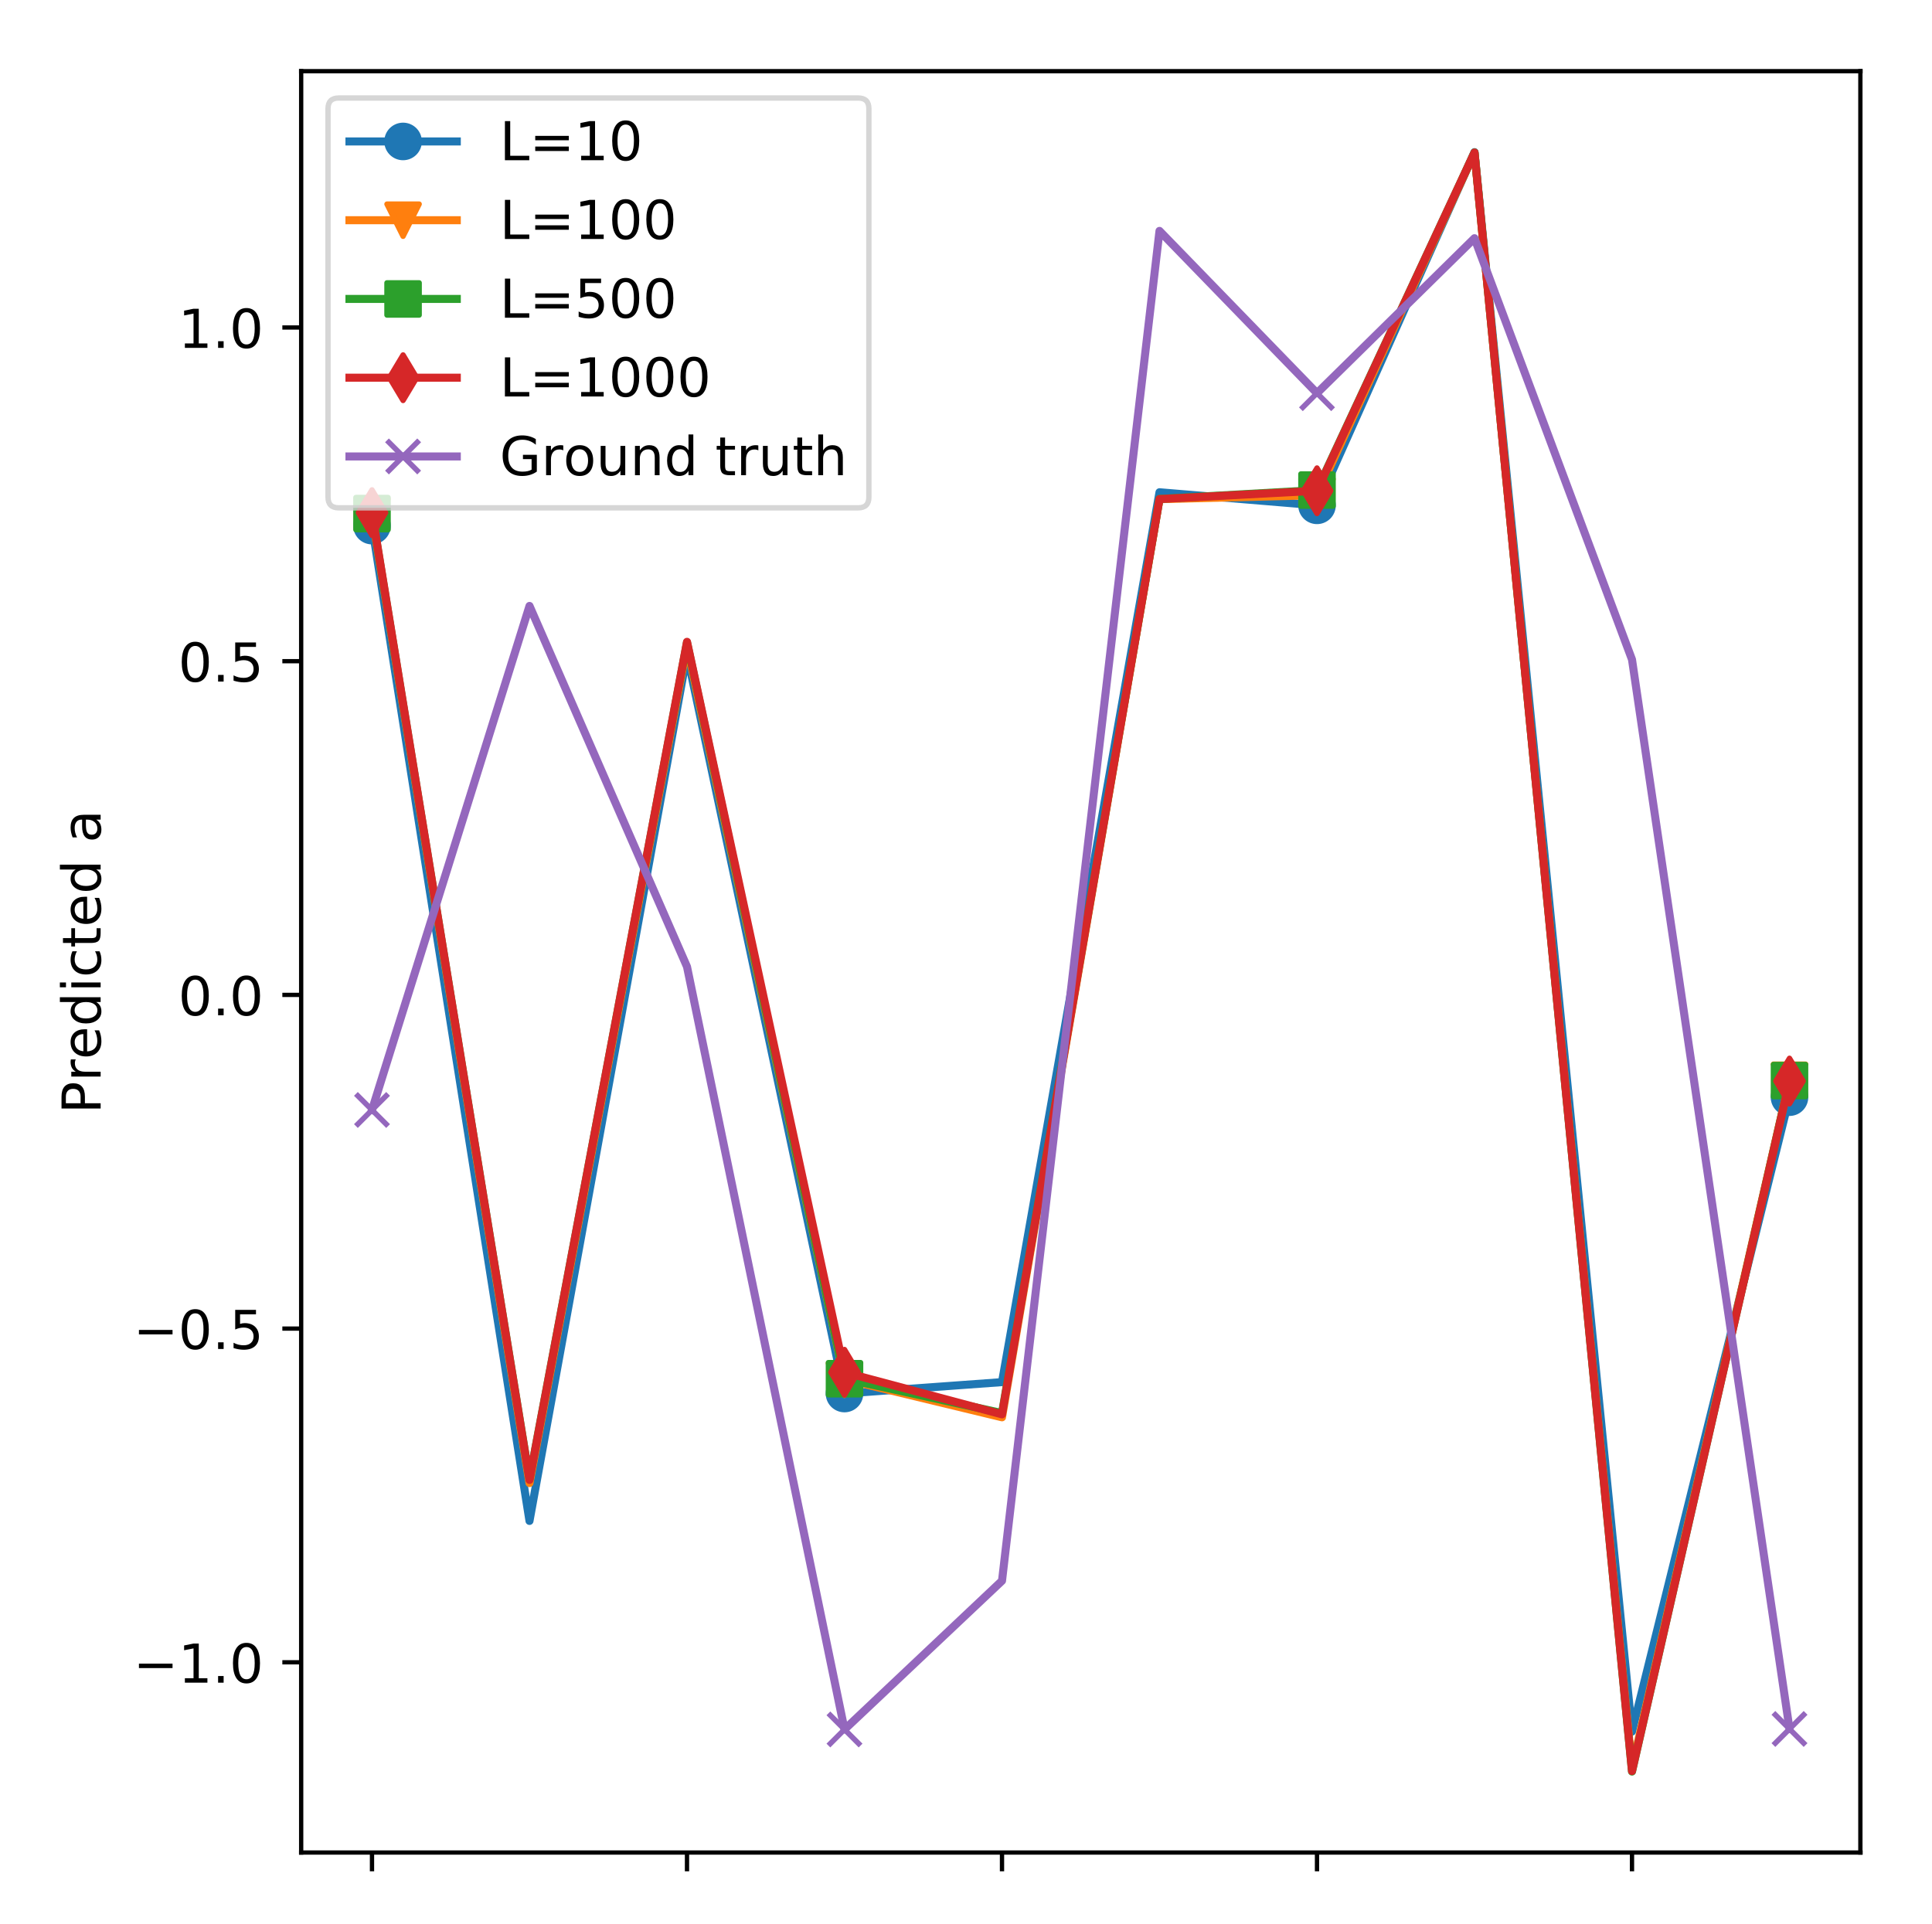 <svg xmlns="http://www.w3.org/2000/svg" xmlns:xlink="http://www.w3.org/1999/xlink" height="479" viewBox="0 0 360 358.56" width="481" stroke-linecap="butt" stroke-linejoin="round"><style><![CDATA[.B{stroke-linecap:square}.C{fill:none}.D{stroke-linejoin:miter}.E{clip-path:url(#b)}.F{stroke-width:1.5}.G{stroke:#000}.H{stroke-width:.8}.I{stroke-linejoin:round}.J{stroke-linecap:butt}.K{stroke:#1f77b4}.L{stroke:#ff7f0e}.M{stroke:#2ca02c}.N{stroke:#d62728}.O{stroke:#9467bd}]]></style><g fill="#fff"><path d="M0 358.56h360V0H0z"/><path d="M56.1 345.293h290.6V13.267H56.1z"/></g><defs><path d="M0 0v3.5" id="A" class="G H I J"/></defs><g class="G H"><use x="69.299" xlink:href="#A" y="345.293"/><use x="128.004" xlink:href="#A" y="345.293"/><use x="186.709" xlink:href="#A" y="345.293"/><use x="245.414" xlink:href="#A" y="345.293"/><use x="304.119" xlink:href="#A" y="345.293"/></g><defs><path d="M0 0h-3.5" id="B" class="G H I J"/></defs><use x="56.09" xlink:href="#B" y="309.838" class="G H"/><defs><path d="M10.594 35.5h62.594v-8.297H10.594z" id="C"/><path d="M12.406 8.297h16.11v55.625l-17.53-3.516v8.984l17.438 3.516h9.86V8.297h16.11V0H12.406z" id="D"/><path d="M10.688 12.406H21V0H10.688z" id="E"/><path d="M31.78 66.406q-7.61 0-11.453-7.5-3.828-7.484-3.828-22.53 0-14.984 3.828-22.484 3.844-7.5 11.453-7.5 7.672 0 11.5 7.5 3.844 7.5 3.844 22.484 0 15.047-3.844 22.53-3.828 7.5-11.5 7.5zm0 7.813q12.266 0 18.734-9.703 6.47-9.687 6.47-28.14 0-18.406-6.47-28.11-6.47-9.687-18.734-9.687-12.25 0-18.72 9.688-6.47 9.703-6.47 28.11 0 18.453 6.47 28.14 6.47 9.703 18.72 9.703z" id="F"/></defs><g transform="matrix(.1 0 0 -.1 24.807 313.637)"><use xlink:href="#C"/><use x="83.789" xlink:href="#D"/><use x="147.412" xlink:href="#E"/><use x="179.199" xlink:href="#F"/></g><use x="56.09" xlink:href="#B" y="247.638" class="G H"/><defs><path d="M10.797 72.906h38.72v-8.312H19.828v-17.86q2.14.734 4.28 1.094 2.156.36 4.313.36 12.203 0 19.328-6.687 7.14-6.687 7.14-18.11 0-11.766-7.328-18.297-7.328-6.516-20.656-6.516-4.594 0-9.36.78-4.75.78-9.828 2.344v9.922q4.39-2.39 9.078-3.562 4.688-1.172 9.906-1.172 8.453 0 13.375 4.438 4.938 4.438 4.938 12.063 0 7.61-4.937 12.047-4.922 4.453-13.375 4.453-3.953 0-7.89-.875-3.922-.875-8.016-2.734z" id="G"/></defs><g transform="matrix(.1 0 0 -.1 24.807 251.438)"><use xlink:href="#C"/><use x="83.789" xlink:href="#F"/><use x="147.412" xlink:href="#E"/><use x="179.199" xlink:href="#G"/></g><use x="56.09" xlink:href="#B" y="185.439" class="G H"/><g transform="matrix(.1 0 0 -.1 33.187 189.239)"><use xlink:href="#F"/><use x="63.623" xlink:href="#E"/><use x="95.41" xlink:href="#F"/></g><use x="56.09" xlink:href="#B" y="123.24" class="G H"/><g transform="matrix(.1 0 0 -.1 33.187 127.039)"><use xlink:href="#F"/><use x="63.623" xlink:href="#E"/><use x="95.41" xlink:href="#G"/></g><use x="56.09" xlink:href="#B" y="61.041" class="G H"/><g transform="matrix(.1 0 0 -.1 33.187 64.84)"><use xlink:href="#D"/><use x="63.623" xlink:href="#E"/><use x="95.41" xlink:href="#F"/></g><defs><path d="M19.672 64.797v-27.39h12.406q6.89 0 10.64 3.563 3.766 3.563 3.766 10.156 0 6.547-3.766 10.11-3.75 3.563-10.64 3.563zm-9.86 8.11h22.266q12.266 0 18.53-5.547 6.28-5.547 6.28-16.234 0-10.797-6.28-16.312-6.266-5.516-18.53-5.516H19.672V0h-9.86z" id="H"/><path d="M41.11 46.297q-1.516.875-3.297 1.28Q36.03 48 33.89 48q-7.625 0-11.703-4.953-4.078-4.953-4.078-14.234V0h-9.03v54.688h9.03v-8.5q2.844 4.984 7.375 7.39Q30.03 56 36.53 56q.922 0 2.047-.125 1.125-.11 2.484-.36z" id="I"/><path d="M56.203 29.594v-4.39H14.89q.594-9.28 5.594-14.14 5-4.86 13.938-4.86 5.172 0 10.03 1.266 4.86 1.266 9.656 3.813v-8.5Q49.266.734 44.188-.344 39.11-1.422 33.89-1.422q-13.094 0-20.734 7.61-7.64 7.625-7.64 20.625 0 13.422 7.25 21.297Q20.016 56 32.328 56q11.03 0 17.453-7.11 6.422-7.094 6.422-19.297zm-8.984 2.64q-.094 7.36-4.125 11.75-4.03 4.406-10.672 4.406-7.516 0-12.03-4.25-4.516-4.25-5.203-11.97z" id="J"/><path d="M45.406 46.39v29.594h8.984V0h-8.984v8.203Q42.578 3.328 38.25.953q-4.312-2.375-10.375-2.375-9.906 0-16.14 7.906-6.22 7.922-6.22 20.813 0 12.89 6.22 20.797Q17.97 56 27.875 56q6.063 0 10.375-2.375 4.328-2.36 7.156-7.234zm-30.61-19.094q0-9.906 4.078-15.547 4.078-5.64 11.203-5.64 7.125 0 11.22 5.64 4.11 5.64 4.11 15.547 0 9.906-4.11 15.547-4.094 5.64-11.22 5.64-7.125 0-11.203-5.64-4.078-5.64-4.078-15.547z" id="K"/><path d="M9.422 54.688h8.984V0H9.422zm0 21.297h8.984v-11.39H9.422z" id="L"/><path d="M48.78 52.594v-8.406q-3.812 2.11-7.64 3.156-3.828 1.047-7.734 1.047-8.75 0-13.594-5.547-4.828-5.53-4.828-15.547 0-10.016 4.828-15.562 4.844-5.53 13.594-5.53 3.906 0 7.734 1.047 3.828 1.047 7.64 3.156V2.094Q45.016.344 40.984-.53q-4.016-.89-8.562-.89-12.36 0-19.64 7.766-7.266 7.766-7.266 20.953 0 13.375 7.344 21.03Q20.22 56 33.016 56q4.14 0 8.094-.86 3.953-.844 7.672-2.547z" id="M"/><path d="M18.313 70.22v-15.53h18.5v-6.984h-18.5V18.016q0-6.687 1.828-8.594 1.828-1.906 7.453-1.906h9.22V0h-9.22q-10.406 0-14.36 3.875-3.953 3.89-3.953 14.14v29.688H2.688v6.984H9.28v15.53z" id="N"/><path d="M34.28 27.484q-10.89 0-15.094-2.484-4.203-2.484-4.203-8.5 0-4.78 3.156-7.594 3.156-2.797 8.563-2.797 7.484 0 12 5.297 4.516 5.297 4.516 14.078v2zm17.922 3.72V0H43.22v8.297Q40.14 3.328 35.547.953q-4.594-2.375-11.234-2.375-8.39 0-13.36 4.72Q6 8.016 6 15.922q0 9.22 6.172 13.906 6.188 4.688 18.438 4.688h12.61v.89q0 6.203-4.078 9.594-4.078 3.39-11.453 3.39-4.687 0-9.14-1.125-4.437-1.125-8.53-3.375v8.313q4.922 1.906 9.563 2.844 4.64.953 9.03.953 11.875 0 17.734-6.156 5.86-6.14 5.86-18.64z" id="O"/></defs><g transform="matrix(0 -.1 -.1 0 18.727 207.601)"><use xlink:href="#H"/><use x="60.287" xlink:href="#I"/><use x="101.369" xlink:href="#J"/><use x="162.893" xlink:href="#K"/><use x="226.369" xlink:href="#L"/><use x="254.152" xlink:href="#M"/><use x="309.133" xlink:href="#N"/><use x="348.342" xlink:href="#J"/><use x="409.865" xlink:href="#K"/><use x="473.342" xlink:href="#u"/><use x="505.129" xlink:href="#O"/></g><path d="M69.3 97.97L98.65 283.488l29.353-161.548 29.353 137.803 29.353-2.127L216.06 91.752l29.353 2.438 29.353-65.83 29.353 294.393 29.353-118.247" class="B C E F K"/><defs><path d="M0 3a3 3 0 0 0 2.121-.879A3 3 0 0 0 3 0a3 3 0 0 0-.879-2.121A3 3 0 0 0 0-3a3 3 0 0 0-2.121.879A3 3 0 0 0-3 0a3 3 0 0 0 .879 2.121A3 3 0 0 0 0 3z" id="P" class="I K"/></defs><g fill="#1f77b4" class="E K"><use x="69.299" xlink:href="#P" y="97.971"/><use x="157.356" xlink:href="#P" y="259.743"/><use x="245.414" xlink:href="#P" y="94.19"/><use x="333.471" xlink:href="#P" y="204.505"/></g><path d="M69.3 96.02L98.65 276.434l29.353-156.085 29.353 136.747 29.353 7.077L216.06 93.037l29.353-.733 29.353-63.827 29.353 301.08 29.353-128.205" class="B C E F L"/><defs><path d="M0 3l3-6h-6z" id="Q" class="D L"/></defs><g fill="#ff7f0e" class="D E L"><use x="69.299" xlink:href="#Q" y="96.019"/><use x="157.356" xlink:href="#Q" y="257.097"/><use x="245.414" xlink:href="#Q" y="92.304"/><use x="333.471" xlink:href="#Q" y="201.353"/></g><path d="M69.3 95.727l29.353 180.01 29.353-156 29.353 137.243 29.353 6.413 29.353-170.4 29.353-1.65 29.353-62.916L304.12 330.2 333.47 201.4" class="B C E F M"/><defs><path d="M-3 3h6v-6h-6z" id="R" class="D M"/></defs><g fill="#2ca02c" class="D E M"><use x="69.299" xlink:href="#R" y="95.727"/><use x="157.356" xlink:href="#R" y="256.977"/><use x="245.414" xlink:href="#R" y="91.342"/><use x="333.471" xlink:href="#R" y="201.41"/></g><path d="M69.3 95.548l29.353 180.3 29.353-156.218 29.353 136.147 29.353 7.848L216.06 93.02l29.353-1.547 29.353-63.037L304.12 330.11l29.353-128.614" class="B C E F N"/><defs><path d="M0 4.243L2.546 0 0-4.243-2.546 0z" id="S" class="D N"/></defs><g fill="#d62728" class="D E N"><use x="69.299" xlink:href="#S" y="95.548"/><use x="157.356" xlink:href="#S" y="255.777"/><use x="245.414" xlink:href="#S" y="91.474"/><use x="333.471" xlink:href="#S" y="201.497"/></g><path d="M69.3 206.89l29.353-93.95 29.353 67.25 29.353 142.166 29.353-27.71L216.06 43.038l29.353 30.245L274.766 44.4l29.353 78.53 29.353 199.334" class="B C E F O"/><defs><path d="M-3 3l6-6m-6 0l6 6" id="T" class="I J O"/></defs><g fill="#9467bd" class="E O"><use x="69.299" xlink:href="#T" y="206.889"/><use x="157.356" xlink:href="#T" y="322.354"/><use x="245.414" xlink:href="#T" y="73.283"/><use x="333.471" xlink:href="#T" y="322.264"/></g><g class="B C D G H"><path d="M56.1 345.293V13.267m290.58 332.026V13.267"/><path d="M56.1 345.293h290.6M56.1 13.267h290.6"/></g><path d="M63.1 94.657h96.803q2 0 2-2v-72.39q0-2-2-2H63.1q-2 0-2 2v72.39q0 2 2 2z" fill="#fff" opacity=".8" stroke="#ccc" class="D"/><g class="K"><path d="M65.1 26.365h20" class="B C F"/><use x="75.09" xlink:href="#P" y="26.365" fill="#1f77b4"/></g><defs><path d="M9.813 72.906h9.86V8.297h35.5V0H9.813z" id="U"/><path d="M10.594 45.406h62.594v-8.203H10.594zm0-19.922h62.594v-8.297H10.594z" id="V"/></defs><g transform="matrix(.1 0 0 -.1 93.09 29.865)"><use xlink:href="#U"/><use x="55.713" xlink:href="#V"/><use x="139.502" xlink:href="#D"/><use x="203.125" xlink:href="#F"/></g><g class="L"><path d="M65.1 41.043h20" class="B C F"/><use x="75.09" xlink:href="#Q" y="41.043" fill="#ff7f0e" class="D"/></g><g transform="matrix(.1 0 0 -.1 93.09 44.543)"><use xlink:href="#U"/><use x="55.713" xlink:href="#V"/><use x="139.502" xlink:href="#D"/><use x="203.125" xlink:href="#F"/><use x="266.748" xlink:href="#F"/></g><g class="M"><path d="M65.1 55.72h20" class="B C F"/><use x="75.09" xlink:href="#R" y="55.721" fill="#2ca02c" class="D"/></g><g transform="matrix(.1 0 0 -.1 93.09 59.221)"><use xlink:href="#U"/><use x="55.713" xlink:href="#V"/><use x="139.502" xlink:href="#G"/><use x="203.125" xlink:href="#F"/><use x="266.748" xlink:href="#F"/></g><g class="N"><path d="M65.1 70.4h20" class="B C F"/><use x="75.09" xlink:href="#S" y="70.4" fill="#d62728" class="D"/></g><g transform="matrix(.1 0 0 -.1 93.09 73.9)"><use xlink:href="#U"/><use x="55.713" xlink:href="#V"/><use x="139.502" xlink:href="#D"/><use x="203.125" xlink:href="#F"/><use x="266.748" xlink:href="#F"/><use x="330.371" xlink:href="#F"/></g><g class="O"><path d="M65.1 85.078h20" class="B C F"/><use x="75.09" xlink:href="#T" y="85.078" fill="#9467bd"/></g><defs><path d="M59.516 10.406v19.578h-16.11v8.11H69.28V6.78Q63.578 2.734 56.688.656 49.813-1.422 42-1.422q-17.094 0-26.75 9.984-9.64 10-9.64 27.813 0 17.875 9.64 27.86Q24.906 74.22 42 74.22q7.125 0 13.547-1.766 6.422-1.75 11.844-5.172v-10.5q-5.47 4.64-11.625 6.984-6.156 2.344-12.937 2.344-13.39 0-20.11-7.47-6.703-7.47-6.703-22.266 0-14.75 6.703-22.22 6.72-7.47 20.11-7.47 5.22 0 9.313.906 4.11.906 7.375 2.813z" id="W"/><path d="M30.61 48.39q-7.22 0-11.422-5.64-4.203-5.64-4.203-15.453 0-9.812 4.172-15.453 4.188-5.64 11.453-5.64 7.188 0 11.375 5.656 4.203 5.672 4.203 15.438 0 9.72-4.203 15.406-4.187 5.688-11.375 5.688zm0 7.61q11.72 0 18.406-7.625 6.703-7.61 6.703-21.078 0-13.422-6.703-21.078-6.687-7.64-18.406-7.64-11.766 0-18.437 7.64-6.656 7.656-6.656 21.078 0 13.47 6.656 21.078Q18.844 56 30.61 56z" id="X"/><path d="M8.5 21.578v33.11h8.984V21.922q0-7.766 3.016-11.656 3.03-3.875 9.094-3.875 7.266 0 11.484 4.64 4.234 4.64 4.234 12.656v31h8.984V0h-8.984v8.406Q42.047 3.422 37.72 1q-4.312-2.422-10.03-2.422-9.422 0-14.312 5.86Q8.5 10.297 8.5 21.578zM31.11 56z" id="Y"/><path d="M54.89 33.016V0h-8.984v32.72q0 7.766-3.03 11.61-3.03 3.86-9.078 3.86-7.28 0-11.484-4.64-4.203-4.625-4.203-12.64V0h-9.03v54.688h9.03v-8.5q3.234 4.938 7.594 7.375Q30.078 56 35.797 56q9.422 0 14.25-5.828 4.844-5.828 4.844-17.156z" id="Z"/><path d="M54.89 33.016V0h-8.984v32.72q0 7.766-3.03 11.61-3.03 3.86-9.078 3.86-7.28 0-11.484-4.64-4.203-4.625-4.203-12.64V0h-9.03v75.984h9.03V46.188q3.234 4.938 7.594 7.375Q30.078 56 35.797 56q9.422 0 14.25-5.828 4.844-5.828 4.844-17.156z" id="a"/></defs><g transform="matrix(.1 0 0 -.1 93.09 88.578)"><use xlink:href="#W"/><use x="77.49" xlink:href="#I"/><use x="118.572" xlink:href="#X"/><use x="179.754" xlink:href="#Y"/><use x="243.133" xlink:href="#Z"/><use x="306.512" xlink:href="#K"/><use x="369.988" xlink:href="#u"/><use x="401.775" xlink:href="#N"/><use x="440.984" xlink:href="#I"/><use x="482.098" xlink:href="#Y"/><use x="545.477" xlink:href="#N"/><use x="584.686" xlink:href="#a"/></g><defs><clipPath id="b"><path d="M56.1 13.267h290.6v332.027H56.1z"/></clipPath></defs></svg>